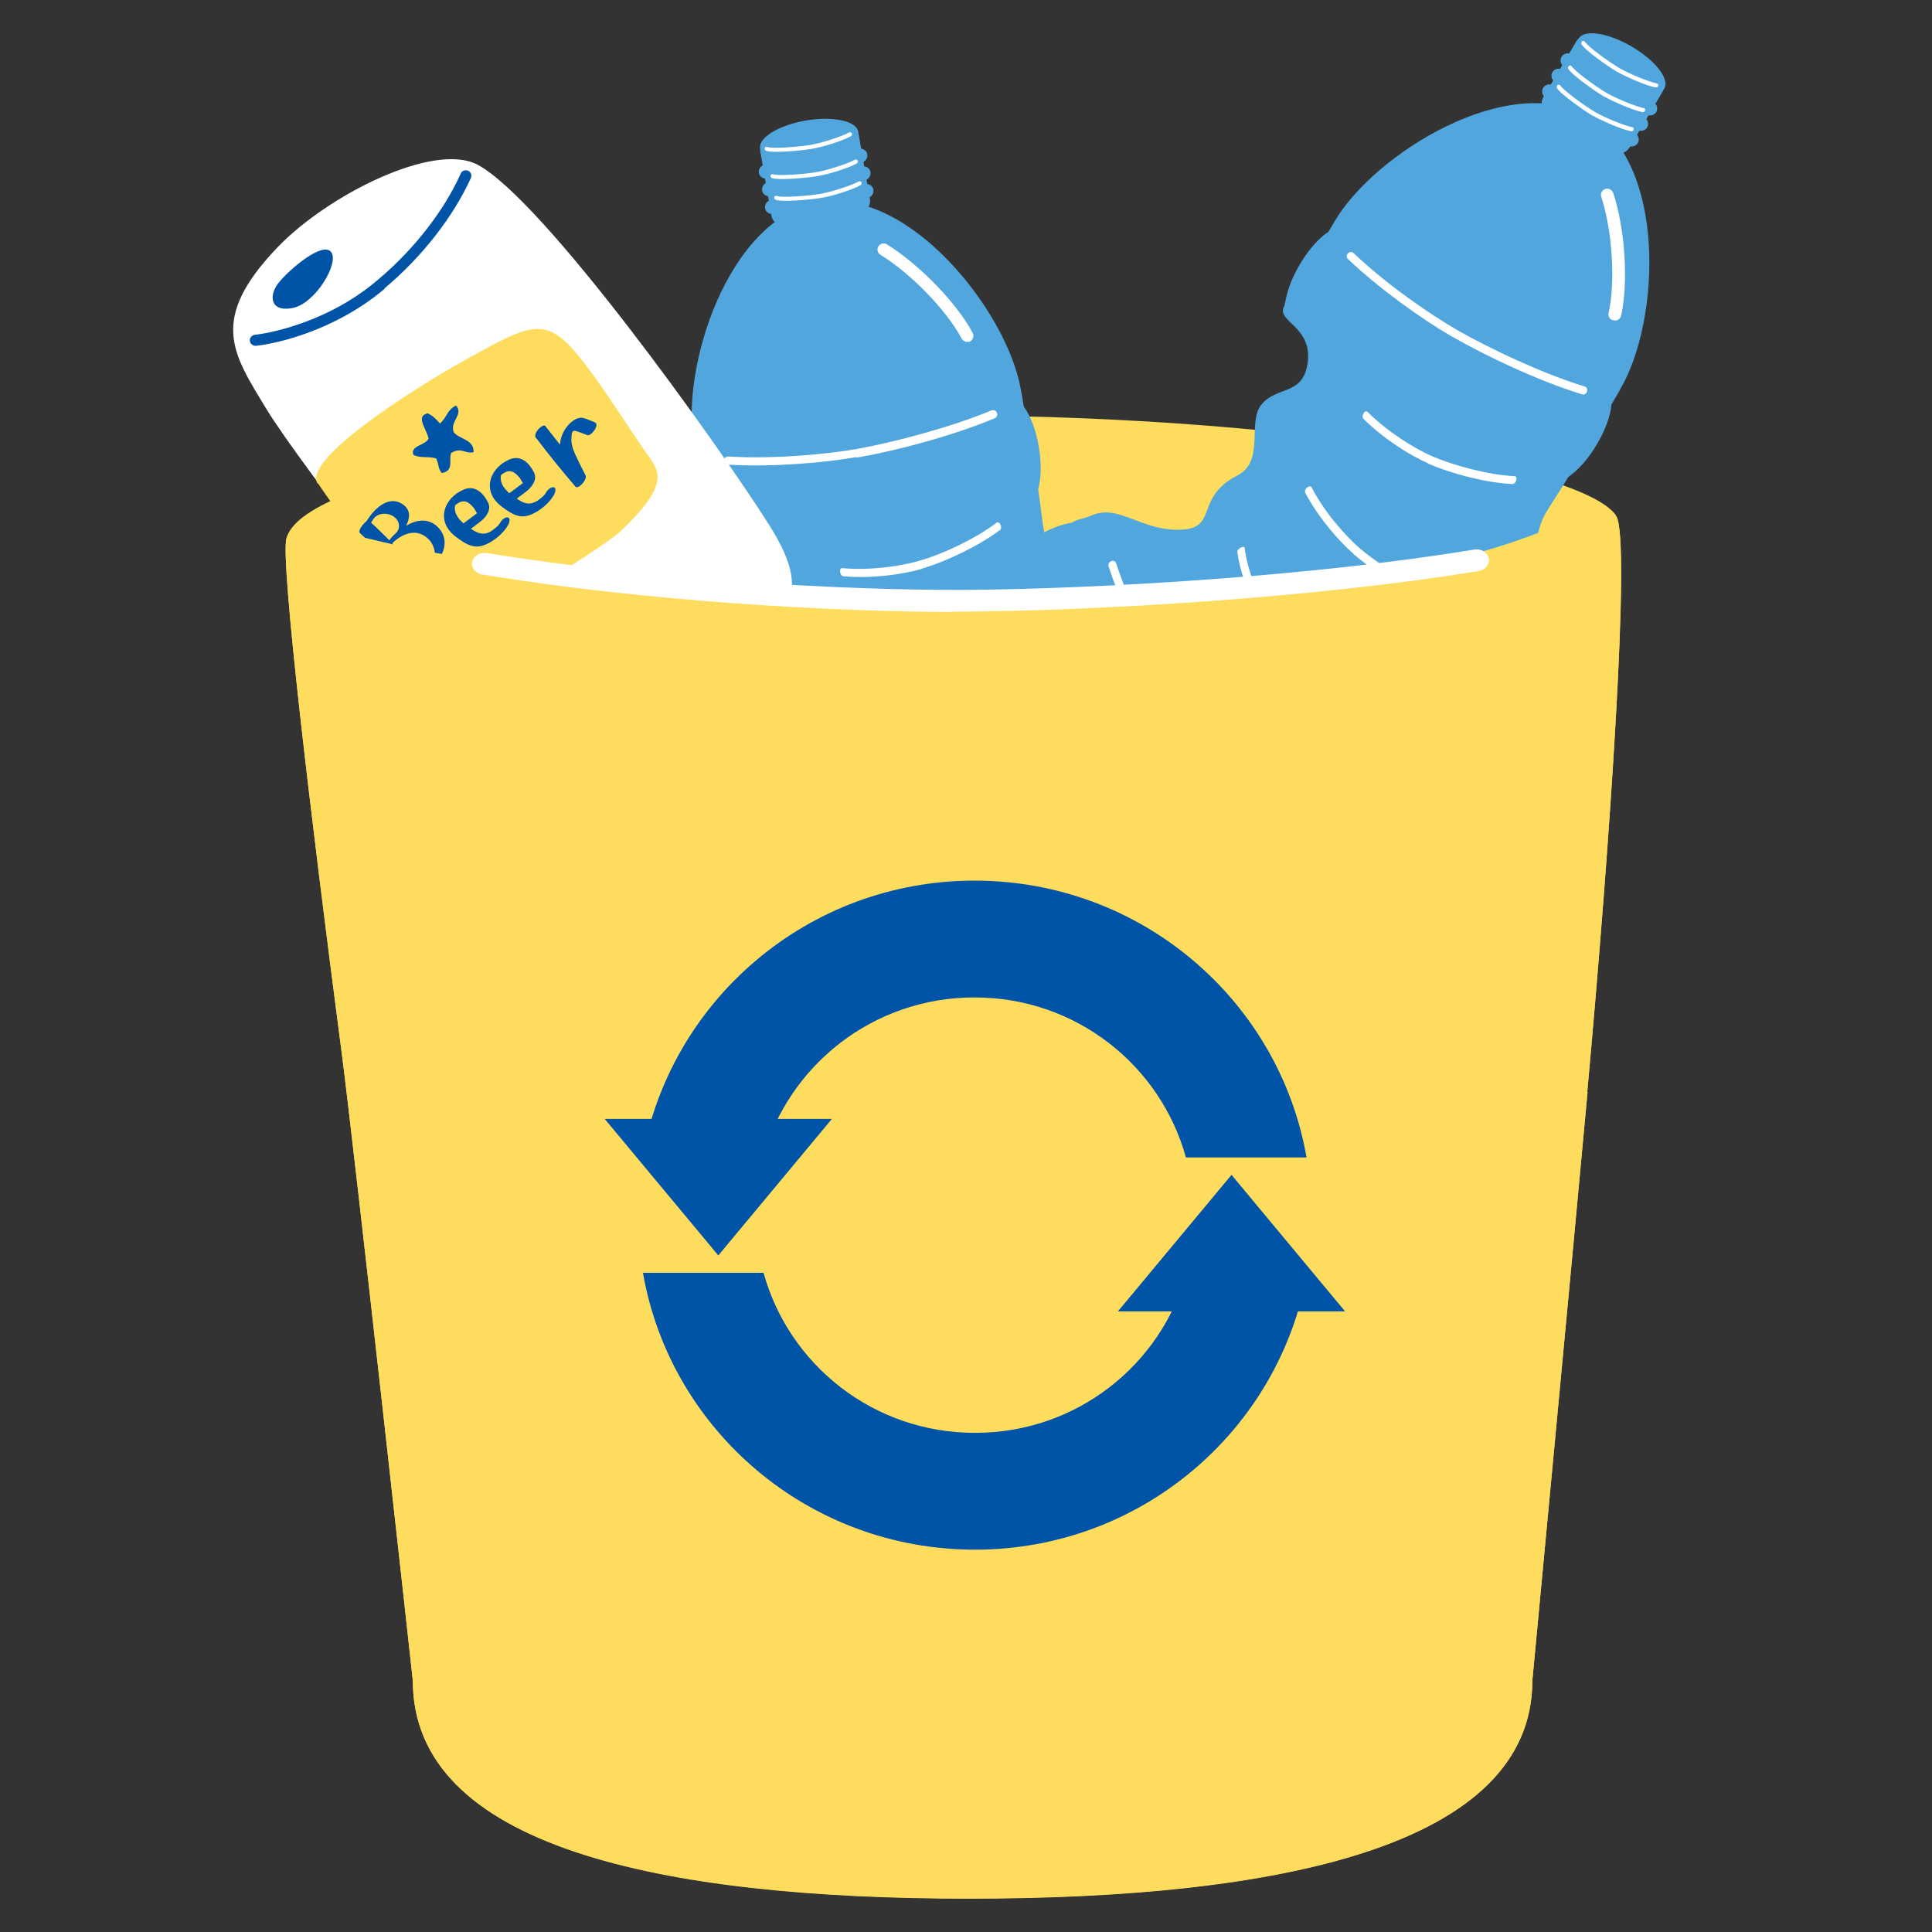 <svg width="58" height="58" viewBox="0 0 58 58" fill="none" xmlns="http://www.w3.org/2000/svg">
<rect x="0" y="0" width="58" height="58" fill="#333333" stroke="none"/>
<g clip-path="url(#clip0_181_8356)">
<path d="M47.65 32.79C48.352 25.08 48.948 16.255 48.527 15.507C47.764 14.141 39.364 12.513 28.588 12.47C19.653 12.435 9.061 14.141 8.596 16.177C8.429 16.925 9.297 24.262 10.262 31.633C10.648 34.6 12.393 50.412 12.393 50.447C12.393 55.425 19.802 56.991 29.087 56.991C38.373 56.991 46.002 55.425 46.002 50.447C46.002 50.412 47.282 36.915 47.659 32.781L47.65 32.79Z" fill="#FEDC5E"/>
<path d="M31.657 20.745C31.771 20.337 32.762 19.501 32.595 18.413C32.446 17.43 31.587 16.969 31.359 16.011C31.289 15.724 31.245 15.167 31.166 14.689C31.175 14.636 31.192 14.584 31.201 14.532C31.324 13.905 31.166 12.931 30.833 12.356C30.797 12.296 30.762 12.252 30.736 12.209C30.692 11.939 30.657 11.739 30.64 11.66C30.219 9.337 27.29 5.612 24.581 6.073C21.871 6.535 20.425 11.016 20.828 13.34C20.828 13.357 20.854 13.505 20.898 13.731C20.898 13.74 20.898 13.758 20.889 13.766C20.732 14.341 20.863 15.315 21.179 15.942C21.231 16.046 21.284 16.159 21.345 16.264C21.442 16.821 22.433 16.133 23.038 17.204C23.485 17.996 22.739 18.248 22.739 18.962C22.739 19.658 23.941 20.18 23.572 21.067C23.038 22.355 24.142 22.625 23.388 23.348C22.485 24.209 21.398 23.965 21.012 24.801C20.933 24.975 20.758 25.166 20.705 25.34C20.679 25.366 20.661 25.393 20.635 25.419C20.258 25.88 19.96 26.811 19.977 27.516C19.977 27.664 19.986 27.803 20.004 27.951C19.863 28.465 19.785 28.778 19.776 28.787C19.285 30.614 21.249 31.737 23.897 32.433C26.545 33.129 28.877 33.129 29.36 31.302C29.36 31.293 29.438 31.023 29.552 30.562C29.596 30.501 29.64 30.44 29.684 30.379C30.061 29.857 30.324 28.908 30.263 28.247C30.263 28.16 30.245 28.073 30.219 28.003C30.271 27.812 30.324 27.612 30.377 27.403C30.421 27.342 30.473 27.272 30.517 27.211C30.894 26.689 31.157 25.741 31.096 25.079C31.096 24.984 31.823 23.765 31.964 22.799C32.122 21.659 31.473 21.346 31.648 20.737L31.657 20.745Z" fill="#51A7DD"/>
<path d="M25.466 26.985C24.615 26.724 23.353 26.202 22.362 25.593C22.309 25.558 22.292 25.489 22.327 25.428C22.362 25.367 22.432 25.349 22.485 25.375C23.493 26.002 24.782 26.524 25.624 26.777C26.536 27.046 28.053 27.351 29.245 27.395C29.306 27.395 29.35 27.455 29.341 27.525C29.341 27.595 29.28 27.647 29.219 27.647C28.009 27.603 26.474 27.29 25.554 27.02C25.527 27.02 25.501 27.003 25.475 26.994L25.466 26.985Z" fill="white"/>
<path d="M24.256 30.058C23.301 29.753 21.863 29.152 20.74 28.482C20.679 28.448 20.662 28.369 20.697 28.308C20.732 28.247 20.811 28.23 20.872 28.265C22.021 28.952 23.476 29.553 24.432 29.849C25.458 30.171 27.176 30.562 28.509 30.667C28.579 30.667 28.632 30.736 28.623 30.797C28.623 30.867 28.562 30.919 28.492 30.91C27.133 30.806 25.396 30.406 24.362 30.084C24.335 30.075 24.3 30.066 24.274 30.058H24.256Z" fill="white"/>
<path d="M25.711 13.723C24.721 13.897 23.169 14.028 21.853 13.949C21.783 13.949 21.73 13.888 21.739 13.819C21.739 13.749 21.801 13.697 21.871 13.706C23.212 13.784 24.782 13.645 25.764 13.471C26.825 13.279 28.526 12.835 29.762 12.322C29.824 12.296 29.903 12.322 29.929 12.392C29.955 12.453 29.929 12.531 29.859 12.557C28.596 13.088 26.921 13.523 25.808 13.723C25.781 13.723 25.746 13.732 25.711 13.74V13.723Z" fill="white"/>
<path d="M29.07 10.259C28.991 10.277 28.913 10.233 28.869 10.164C28.422 9.32 27.352 8.214 26.431 7.649C26.343 7.596 26.317 7.483 26.37 7.396C26.422 7.309 26.536 7.283 26.624 7.335C27.597 7.936 28.729 9.102 29.202 9.998C29.246 10.085 29.211 10.198 29.123 10.251C29.105 10.259 29.088 10.268 29.07 10.268V10.259Z" fill="white"/>
<path d="M26.115 5.978C26.141 6.126 26.071 6.256 25.966 6.273L23.397 6.709C23.292 6.726 23.186 6.622 23.16 6.482L22.827 4.559C22.8 4.411 22.871 4.281 22.976 4.263L25.545 3.828C25.65 3.811 25.756 3.915 25.782 4.054L26.115 5.978Z" fill="#51A7DD"/>
<path d="M25.765 3.95C25.817 4.272 25.204 4.646 24.397 4.785C23.59 4.925 22.88 4.777 22.819 4.455C22.766 4.133 23.38 3.759 24.186 3.619C25.002 3.48 25.703 3.628 25.765 3.95Z" fill="#51A7DD"/>
<path d="M24.352 4.472C24.046 4.524 23.169 4.603 22.993 4.524C22.967 4.516 22.95 4.472 22.958 4.446C22.967 4.411 23.002 4.403 23.029 4.411C23.169 4.472 23.967 4.411 24.335 4.35C24.677 4.29 25.273 4.098 25.492 3.976C25.519 3.959 25.554 3.976 25.571 4.002C25.589 4.028 25.571 4.072 25.545 4.089C25.299 4.229 24.686 4.42 24.352 4.472Z" fill="white"/>
<path d="M26.036 4.638C26.053 4.751 25.974 4.864 25.852 4.881L23.037 5.36C22.914 5.377 22.8 5.308 22.783 5.186C22.765 5.073 22.844 4.96 22.967 4.942L25.782 4.464C25.904 4.446 26.018 4.516 26.036 4.638Z" fill="#51A7DD"/>
<path d="M26.132 5.168C26.15 5.282 26.071 5.395 25.948 5.412L23.134 5.891C23.011 5.908 22.897 5.838 22.879 5.717C22.862 5.604 22.941 5.49 23.064 5.473L25.878 4.994C26.001 4.977 26.115 5.047 26.132 5.168Z" fill="#51A7DD"/>
<path d="M26.22 5.699C26.238 5.812 26.159 5.925 26.036 5.943L23.222 6.421C23.099 6.439 22.985 6.369 22.967 6.247C22.95 6.134 23.029 6.021 23.151 6.004L25.966 5.525C26.089 5.508 26.203 5.577 26.22 5.699Z" fill="#51A7DD"/>
<path d="M24.528 5.29C24.221 5.342 23.345 5.421 23.169 5.342C23.143 5.334 23.125 5.29 23.134 5.264C23.143 5.229 23.178 5.221 23.204 5.229C23.345 5.29 24.142 5.229 24.511 5.168C24.853 5.107 25.449 4.916 25.668 4.794C25.695 4.777 25.73 4.794 25.747 4.82C25.765 4.846 25.747 4.89 25.721 4.907C25.475 5.046 24.861 5.238 24.528 5.29Z" fill="white"/>
<path d="M24.642 5.943C24.335 5.995 23.458 6.074 23.282 5.995C23.256 5.987 23.239 5.943 23.247 5.917C23.256 5.882 23.291 5.873 23.317 5.882C23.458 5.943 24.256 5.882 24.624 5.821C24.966 5.76 25.562 5.569 25.782 5.447C25.808 5.43 25.843 5.447 25.86 5.473C25.878 5.499 25.86 5.543 25.834 5.56C25.588 5.699 24.975 5.891 24.642 5.943Z" fill="white"/>
<path d="M26.711 23.731C26.238 23.583 25.545 23.235 25.027 22.765C25.001 22.739 25.001 22.669 25.027 22.608C25.054 22.547 25.098 22.521 25.124 22.538C25.65 23.017 26.352 23.365 26.825 23.496C27.334 23.644 28.202 23.748 28.912 23.644C28.947 23.644 28.965 23.687 28.956 23.757C28.947 23.826 28.903 23.879 28.868 23.887C28.149 23.992 27.272 23.887 26.755 23.731C26.737 23.731 26.729 23.731 26.711 23.713V23.731Z" fill="white"/>
<path d="M27.746 20.589C27.141 20.58 26.211 20.433 25.44 20.11C25.396 20.093 25.378 20.023 25.387 19.963C25.396 19.893 25.44 19.858 25.483 19.875C26.264 20.198 27.211 20.337 27.816 20.346C28.465 20.346 29.526 20.224 30.323 19.928C30.367 19.91 30.402 19.954 30.411 20.023C30.411 20.093 30.394 20.154 30.35 20.171C29.543 20.467 28.473 20.598 27.816 20.589C27.798 20.589 27.781 20.589 27.763 20.589H27.746Z" fill="white"/>
<path d="M27.667 17.082C27.079 17.247 26.15 17.378 25.317 17.3C25.273 17.3 25.229 17.239 25.22 17.169C25.212 17.1 25.238 17.056 25.282 17.056C26.124 17.134 27.071 16.995 27.649 16.821C28.272 16.638 29.245 16.203 29.92 15.69C29.955 15.664 30.008 15.69 30.034 15.751C30.061 15.812 30.061 15.881 30.026 15.907C29.342 16.421 28.36 16.865 27.728 17.056C27.711 17.056 27.693 17.065 27.676 17.073L27.667 17.082Z" fill="white"/>
<path d="M43.52 19.266C43.871 19.031 45.178 19.023 45.748 18.091C46.274 17.238 45.914 16.342 46.37 15.463C46.511 15.202 46.826 14.75 47.08 14.323C47.124 14.288 47.168 14.254 47.212 14.219C47.721 13.818 48.229 12.966 48.352 12.322C48.361 12.261 48.369 12.2 48.378 12.139C48.518 11.904 48.624 11.73 48.659 11.652C49.842 9.606 50.044 4.89 47.668 3.497C45.3 2.114 41.276 4.603 40.075 6.63C40.066 6.648 39.987 6.778 39.873 6.97C39.864 6.97 39.855 6.978 39.838 6.987C39.347 7.326 38.812 8.153 38.636 8.832C38.61 8.945 38.584 9.067 38.558 9.18C38.268 9.667 39.469 9.78 39.242 10.981C39.066 11.869 38.338 11.591 37.874 12.139C37.426 12.67 37.996 13.845 37.137 14.28C35.883 14.924 36.55 15.829 35.515 15.898C34.261 15.977 33.595 15.098 32.753 15.481C32.578 15.559 32.315 15.594 32.165 15.698C32.13 15.698 32.095 15.698 32.06 15.716C31.473 15.82 30.64 16.351 30.193 16.899C30.105 17.012 30.017 17.125 29.93 17.247C29.482 17.552 29.228 17.735 29.21 17.743C27.65 18.822 28.413 20.946 29.982 23.174C31.552 25.401 33.332 26.898 34.892 25.819C34.901 25.819 35.129 25.654 35.524 25.384C35.594 25.366 35.673 25.349 35.743 25.332C36.365 25.175 37.19 24.618 37.575 24.079C37.628 24 37.672 23.931 37.698 23.87C37.865 23.757 38.032 23.635 38.207 23.513C38.286 23.495 38.365 23.478 38.435 23.461C39.057 23.304 39.882 22.747 40.267 22.207C40.32 22.129 41.679 21.677 42.416 21.024C43.284 20.258 42.986 19.597 43.52 19.249V19.266Z" fill="#51A7DD"/>
<path d="M34.734 20.049C34.252 19.31 33.63 18.1 33.279 16.995C33.261 16.934 33.297 16.873 33.358 16.847C33.419 16.821 33.489 16.847 33.507 16.908C33.866 18.03 34.507 19.258 34.989 19.989C35.506 20.772 36.471 21.981 37.347 22.782C37.391 22.826 37.391 22.895 37.347 22.939C37.295 22.982 37.225 22.991 37.181 22.947C36.286 22.138 35.313 20.911 34.787 20.119C34.77 20.093 34.761 20.076 34.743 20.049H34.734Z" fill="white"/>
<path d="M31.806 21.625C31.271 20.78 30.569 19.405 30.148 18.161C30.122 18.1 30.157 18.022 30.227 18.004C30.289 17.978 30.359 18.013 30.385 18.083C30.815 19.344 31.534 20.737 32.069 21.572C32.647 22.477 33.7 23.87 34.647 24.81C34.699 24.862 34.699 24.94 34.647 24.984C34.594 25.036 34.515 25.036 34.471 24.984C33.507 24.035 32.437 22.616 31.858 21.703C31.841 21.677 31.823 21.651 31.806 21.625Z" fill="white"/>
<path d="M43.556 10.085C42.688 9.581 41.425 8.684 40.469 7.779C40.416 7.736 40.416 7.657 40.469 7.605C40.513 7.553 40.592 7.553 40.645 7.605C41.609 8.528 42.907 9.424 43.766 9.92C44.696 10.451 46.283 11.208 47.563 11.6C47.633 11.617 47.668 11.687 47.642 11.756C47.624 11.826 47.554 11.861 47.484 11.834C46.177 11.434 44.608 10.686 43.635 10.129C43.608 10.111 43.582 10.094 43.556 10.085Z" fill="white"/>
<path d="M48.378 9.598C48.308 9.554 48.273 9.476 48.291 9.398C48.501 8.466 48.405 6.935 48.071 5.908C48.036 5.812 48.089 5.708 48.194 5.673C48.291 5.638 48.396 5.699 48.431 5.795C48.79 6.874 48.887 8.493 48.668 9.476C48.641 9.58 48.545 9.641 48.44 9.615C48.422 9.615 48.405 9.606 48.387 9.598H48.378Z" fill="white"/>
<path d="M48.913 4.437C48.834 4.559 48.703 4.62 48.606 4.568L46.362 3.254C46.274 3.201 46.256 3.054 46.327 2.923L47.326 1.235C47.405 1.113 47.536 1.052 47.633 1.104L49.878 2.418C49.965 2.47 49.983 2.618 49.913 2.749L48.913 4.437Z" fill="#51A7DD"/>
<path d="M49.965 2.656C50.132 2.375 49.692 1.81 48.982 1.396C48.273 0.982 47.562 0.874 47.395 1.156C47.228 1.437 47.668 2.002 48.377 2.416C49.087 2.83 49.797 2.938 49.965 2.656Z" fill="#51A7DD"/>
<path d="M48.545 2.157C48.282 2.001 47.562 1.496 47.475 1.322C47.457 1.296 47.475 1.252 47.501 1.235C47.527 1.217 47.562 1.235 47.58 1.252C47.65 1.383 48.29 1.853 48.615 2.044C48.913 2.218 49.492 2.453 49.737 2.505C49.772 2.505 49.79 2.54 49.781 2.575C49.781 2.61 49.737 2.627 49.711 2.627C49.43 2.575 48.843 2.323 48.553 2.157H48.545Z" fill="white"/>
<path d="M49.72 3.367C49.658 3.463 49.527 3.498 49.422 3.437L46.958 2.001C46.852 1.94 46.818 1.809 46.879 1.705C46.94 1.601 47.072 1.574 47.177 1.635L49.641 3.071C49.746 3.132 49.781 3.263 49.72 3.367Z" fill="#51A7DD"/>
<path d="M49.447 3.828C49.386 3.924 49.254 3.959 49.149 3.898L46.685 2.462C46.58 2.401 46.545 2.27 46.606 2.166C46.668 2.062 46.799 2.035 46.904 2.096L49.368 3.532C49.474 3.593 49.509 3.724 49.447 3.828Z" fill="#51A7DD"/>
<path d="M49.167 4.298C49.106 4.394 48.974 4.429 48.869 4.368L46.405 2.932C46.3 2.871 46.265 2.741 46.326 2.636C46.388 2.532 46.519 2.506 46.624 2.567L49.088 4.002C49.193 4.063 49.228 4.194 49.167 4.298Z" fill="#51A7DD"/>
<path d="M48.15 2.897C47.887 2.74 47.168 2.236 47.08 2.062C47.063 2.035 47.08 1.992 47.107 1.974C47.133 1.957 47.168 1.974 47.185 1.992C47.256 2.122 47.896 2.592 48.22 2.784C48.518 2.958 49.097 3.193 49.343 3.245C49.378 3.245 49.395 3.28 49.386 3.315C49.386 3.349 49.343 3.367 49.316 3.367C49.036 3.315 48.448 3.062 48.159 2.897H48.15Z" fill="white"/>
<path d="M47.808 3.472C47.545 3.315 46.826 2.81 46.739 2.636C46.721 2.61 46.739 2.567 46.765 2.549C46.791 2.532 46.826 2.549 46.844 2.567C46.914 2.697 47.554 3.167 47.878 3.359C48.176 3.533 48.755 3.768 49.001 3.82C49.036 3.82 49.053 3.855 49.045 3.889C49.045 3.924 49.001 3.942 48.974 3.942C48.694 3.889 48.106 3.637 47.817 3.472H47.808Z" fill="white"/>
<path d="M37.803 18.37C37.531 17.952 37.233 17.247 37.145 16.56C37.145 16.525 37.189 16.473 37.251 16.438C37.312 16.412 37.365 16.412 37.365 16.447C37.452 17.152 37.768 17.865 38.031 18.274C38.329 18.709 38.917 19.353 39.522 19.728C39.557 19.745 39.539 19.797 39.487 19.841C39.434 19.884 39.364 19.902 39.338 19.884C38.724 19.51 38.119 18.857 37.829 18.413C37.829 18.405 37.812 18.387 37.803 18.379V18.37Z" fill="white"/>
<path d="M40.636 16.63C40.18 16.23 39.566 15.525 39.18 14.785C39.163 14.75 39.18 14.68 39.242 14.637C39.294 14.593 39.347 14.585 39.373 14.628C39.759 15.377 40.39 16.09 40.846 16.482C41.337 16.899 42.232 17.483 43.03 17.77C43.073 17.787 43.073 17.839 43.03 17.9C42.995 17.953 42.933 17.987 42.889 17.979C42.083 17.683 41.179 17.1 40.68 16.673C40.662 16.665 40.653 16.647 40.636 16.639V16.63Z" fill="white"/>
<path d="M42.863 13.906C42.31 13.662 41.513 13.157 40.925 12.566C40.899 12.531 40.899 12.461 40.934 12.409C40.969 12.348 41.022 12.331 41.056 12.365C41.653 12.966 42.459 13.462 43.012 13.706C43.608 13.958 44.634 14.254 45.476 14.297C45.52 14.297 45.537 14.358 45.52 14.419C45.502 14.48 45.45 14.532 45.406 14.532C44.546 14.489 43.512 14.193 42.907 13.932C42.889 13.932 42.872 13.914 42.854 13.906H42.863Z" fill="white"/>
<path d="M14.331 4.942C13.015 4.255 9.841 5.856 8.342 7.414C6.246 9.598 6.983 10.607 8.009 12.296C9.035 13.984 13.98 20.311 15.374 21.755C16.646 23.069 17.566 23.2 20.609 20.911C23.599 18.657 24.59 18.126 23.073 15.733C21.556 13.34 16.312 5.986 14.331 4.942Z" fill="white"/>
<path d="M11.542 8.658C12.664 7.718 13.602 6.518 14.137 5.343C14.172 5.256 14.137 5.16 14.05 5.125C13.962 5.09 13.866 5.125 13.831 5.212C13.296 6.404 12.314 7.631 11.156 8.554C9.885 9.572 8.35 9.972 7.649 10.051C7.561 10.059 7.491 10.146 7.5 10.233C7.509 10.32 7.596 10.39 7.684 10.381C8.429 10.303 10.034 9.877 11.367 8.815C11.428 8.763 11.489 8.719 11.551 8.667L11.542 8.658Z" fill="#0054A7"/>
<path d="M8.368 8.484C8.675 8.101 9.675 7.24 9.938 7.562C10.201 7.884 9.464 9.128 8.771 9.25C8.079 9.372 8.079 8.841 8.368 8.484Z" fill="#0054A7"/>
<path d="M9.534 14.515C9.087 13.827 12.182 11.8 13.962 10.808C15.593 9.903 16.163 9.581 16.89 10.181C17.618 10.781 18.898 12.914 19.46 13.679C19.846 14.202 20.03 14.611 18.653 15.925C18.101 16.456 14.988 18.318 14.172 18.762C12.945 19.414 12.734 18.744 12.2 18.083C11.796 17.587 9.99 15.194 9.551 14.515H9.534Z" fill="#FEDC5E"/>
<path d="M10.805 16.003C11.41 16.56 11.971 17.16 12.497 17.787C12.55 17.857 12.866 17.526 12.778 17.422C12.252 16.795 11.691 16.195 11.086 15.638C11.015 15.568 10.717 15.916 10.805 16.003Z" fill="#0054A7"/>
<path d="M11.182 15.629C11.296 15.385 11.647 15.368 11.84 15.524C11.945 15.603 11.998 15.725 11.971 15.855C11.954 15.942 11.892 16.003 11.822 16.064C11.761 16.125 11.655 16.229 11.647 16.325C11.647 16.421 11.734 16.343 11.77 16.308C11.945 16.151 12.147 16.012 12.383 15.995C12.594 15.977 12.787 16.081 12.918 16.247C13.032 16.395 13.102 16.621 13.015 16.795C12.988 16.856 12.918 16.899 12.866 16.943C12.769 17.013 12.664 17.074 12.559 17.134C12.471 17.187 12.392 17.282 12.348 17.369C12.331 17.395 12.278 17.535 12.366 17.491C12.655 17.326 12.927 17.134 13.129 16.865C13.304 16.621 13.427 16.316 13.286 16.021C13.172 15.786 12.936 15.62 12.664 15.629C12.339 15.638 12.059 15.864 11.822 16.064C11.805 16.151 11.787 16.229 11.77 16.316C12.033 16.064 12.559 15.464 12.094 15.142C11.594 14.802 11.086 15.429 10.902 15.838C10.866 15.916 10.902 15.934 10.972 15.89C11.059 15.829 11.129 15.725 11.173 15.629H11.182Z" fill="#0054A7"/>
<path d="M13.927 16.029C14.094 15.907 14.26 15.786 14.427 15.655C14.593 15.524 14.769 15.298 14.646 15.072C14.576 14.941 14.479 14.802 14.348 14.724C14.199 14.628 14.023 14.637 13.866 14.724C13.497 14.898 13.225 15.298 13.366 15.707C13.427 15.881 13.559 16.02 13.699 16.125C13.839 16.229 13.997 16.343 14.164 16.386C14.365 16.447 14.567 16.369 14.742 16.264C14.953 16.134 15.137 15.968 15.26 15.751C15.286 15.698 15.339 15.551 15.242 15.533C15.146 15.516 15.04 15.638 15.005 15.707C14.988 15.733 14.988 15.742 14.961 15.768C14.961 15.768 14.926 15.803 14.918 15.812C14.874 15.847 14.821 15.89 14.777 15.925C14.69 15.986 14.593 16.029 14.479 16.02C14.357 16.012 14.251 15.951 14.146 15.881C14.023 15.803 13.9 15.716 13.804 15.603C13.725 15.516 13.664 15.403 13.655 15.281C13.655 15.263 13.655 15.246 13.655 15.229C13.655 15.22 13.664 15.159 13.664 15.168C13.637 15.185 13.664 15.185 13.664 15.168C13.664 15.168 13.699 15.142 13.708 15.133C13.795 15.072 13.892 15.028 13.997 15.063C14.094 15.098 14.172 15.185 14.234 15.263C14.269 15.316 14.295 15.377 14.339 15.429C14.357 15.455 14.339 15.446 14.357 15.437C14.357 15.42 14.374 15.403 14.383 15.385C14.418 15.342 14.418 15.333 14.392 15.359C14.392 15.359 14.427 15.333 14.383 15.359C14.365 15.368 14.348 15.385 14.339 15.394C14.199 15.498 14.05 15.611 13.909 15.716C13.83 15.777 13.743 15.89 13.752 15.994C13.76 16.099 13.874 16.073 13.927 16.029Z" fill="#0054A7"/>
<path d="M16.102 13.157C16.479 13.653 16.873 14.14 17.277 14.61C17.329 14.671 17.461 14.55 17.487 14.515C17.531 14.462 17.619 14.341 17.575 14.262C17.487 14.088 17.399 13.923 17.321 13.749C17.242 13.592 17.172 13.427 17.154 13.253C17.154 13.183 17.154 13.114 17.163 13.035C17.163 13.009 17.18 12.983 17.189 12.966C17.189 12.966 17.207 12.931 17.198 12.948C17.242 12.913 17.303 12.948 17.347 12.957C17.443 12.992 17.54 13.027 17.628 13.061C17.715 13.096 17.829 12.94 17.864 12.887C17.899 12.826 17.943 12.713 17.855 12.678C17.741 12.635 17.619 12.574 17.505 12.548C17.391 12.522 17.285 12.574 17.198 12.635C16.996 12.783 16.856 13.018 16.821 13.261C16.751 13.74 17.049 14.175 17.25 14.584C17.347 14.471 17.452 14.358 17.549 14.245C17.145 13.766 16.751 13.279 16.374 12.792C16.321 12.722 16.172 12.87 16.146 12.905C16.093 12.974 16.032 13.079 16.093 13.157H16.102Z" fill="#0054A7"/>
<path d="M15.304 15.124C15.47 15.002 15.637 14.88 15.804 14.75C15.97 14.619 16.146 14.393 16.023 14.167C15.953 14.036 15.856 13.897 15.725 13.819C15.576 13.723 15.4 13.732 15.242 13.819C14.874 13.993 14.602 14.393 14.743 14.802C14.804 14.976 14.935 15.115 15.076 15.22C15.216 15.324 15.374 15.437 15.54 15.481C15.742 15.542 15.944 15.463 16.119 15.359C16.33 15.228 16.514 15.063 16.637 14.845C16.663 14.793 16.715 14.645 16.619 14.628C16.523 14.611 16.417 14.732 16.382 14.802C16.365 14.828 16.365 14.837 16.338 14.863C16.338 14.863 16.303 14.898 16.295 14.906C16.251 14.941 16.198 14.985 16.154 15.02C16.067 15.072 15.97 15.124 15.856 15.115C15.733 15.107 15.628 15.046 15.523 14.976C15.4 14.898 15.277 14.811 15.181 14.697C15.102 14.611 15.041 14.497 15.032 14.376C15.032 14.358 15.032 14.341 15.032 14.323C15.032 14.315 15.041 14.254 15.041 14.262C15.014 14.28 15.041 14.28 15.041 14.262C15.041 14.262 15.076 14.236 15.085 14.228C15.172 14.167 15.269 14.123 15.374 14.158C15.47 14.193 15.549 14.28 15.611 14.358C15.646 14.41 15.672 14.471 15.716 14.524C15.733 14.55 15.716 14.541 15.733 14.532C15.733 14.515 15.751 14.497 15.76 14.48C15.795 14.436 15.795 14.428 15.768 14.454C15.768 14.454 15.804 14.428 15.76 14.454C15.742 14.463 15.725 14.48 15.716 14.489C15.576 14.593 15.427 14.706 15.286 14.811C15.207 14.872 15.12 14.985 15.128 15.089C15.137 15.194 15.251 15.167 15.304 15.124Z" fill="#0054A7"/>
<path fill-rule="evenodd" clip-rule="evenodd" d="M12.814 12.4C12.963 12.452 13.086 12.574 13.208 12.713C13.41 12.548 13.419 12.304 13.691 12.174C13.927 12.444 13.498 12.652 13.62 12.974C13.787 13.192 14.234 13.183 14.217 13.575C13.971 13.636 13.848 13.41 13.542 13.601C13.463 13.81 13.647 14.132 13.261 14.201C13.138 14.045 13.191 13.975 13.094 13.766C12.884 13.688 12.603 13.766 12.41 13.653C12.305 13.375 12.787 13.366 12.866 13.166C12.814 12.896 12.472 12.505 12.814 12.418V12.4Z" fill="#0054A7"/>
<path d="M47.65 32.79C48.352 25.079 48.948 16.255 48.527 15.507C48.124 14.785 47.326 15.864 43.801 16.743C40.679 17.517 35.243 18.048 28.132 18.048C23.055 18.048 17.241 17.239 13.532 16.673C10.569 16.221 8.797 15.307 8.596 16.186C8.429 16.934 9.297 24.27 10.262 31.641C10.648 34.609 12.393 50.421 12.393 50.456C12.393 55.434 19.802 57 29.087 57C38.373 57 46.002 55.434 46.002 50.456C46.002 50.421 47.282 36.923 47.659 32.79H47.65Z" fill="#FEDC5E"/>
<path d="M28.623 18.37C24.914 18.37 19.214 18.031 14.479 17.247C14.269 17.213 14.138 17.038 14.173 16.864C14.216 16.69 14.409 16.569 14.62 16.603C19.451 17.395 25.308 17.726 28.956 17.709C32.937 17.683 39.425 17.3 44.248 16.499C44.459 16.464 44.651 16.577 44.695 16.76C44.73 16.934 44.599 17.108 44.388 17.143C39.513 17.944 32.972 18.335 28.956 18.361C28.842 18.361 28.728 18.361 28.614 18.361L28.623 18.37Z" fill="white"/>
<path d="M29.263 43.015C26.229 43.015 23.686 40.979 22.923 38.211H19.302C20.126 42.937 24.273 46.522 29.271 46.522C34.269 46.522 38.408 42.928 39.241 38.211H35.62C34.857 40.979 32.314 43.015 29.28 43.015H29.263Z" fill="#0054A7"/>
<path d="M36.971 35.27L33.56 39.369H40.381L36.971 35.27Z" fill="#0054A7"/>
<path d="M29.263 29.944C32.296 29.944 34.839 31.98 35.602 34.748H39.223C38.399 30.022 34.252 26.437 29.254 26.437C24.256 26.437 20.117 30.031 19.284 34.748H22.905C23.668 31.98 26.22 29.944 29.245 29.944H29.263Z" fill="#0054A7"/>
<path d="M21.564 37.689L18.153 33.59H24.975L21.564 37.689Z" fill="#0054A7"/>
</g>
<defs>
<clipPath id="clip0_181_8356">
<rect width="43" height="56" fill="white" transform="translate(7 1)"/>
</clipPath>
</defs>
</svg>
